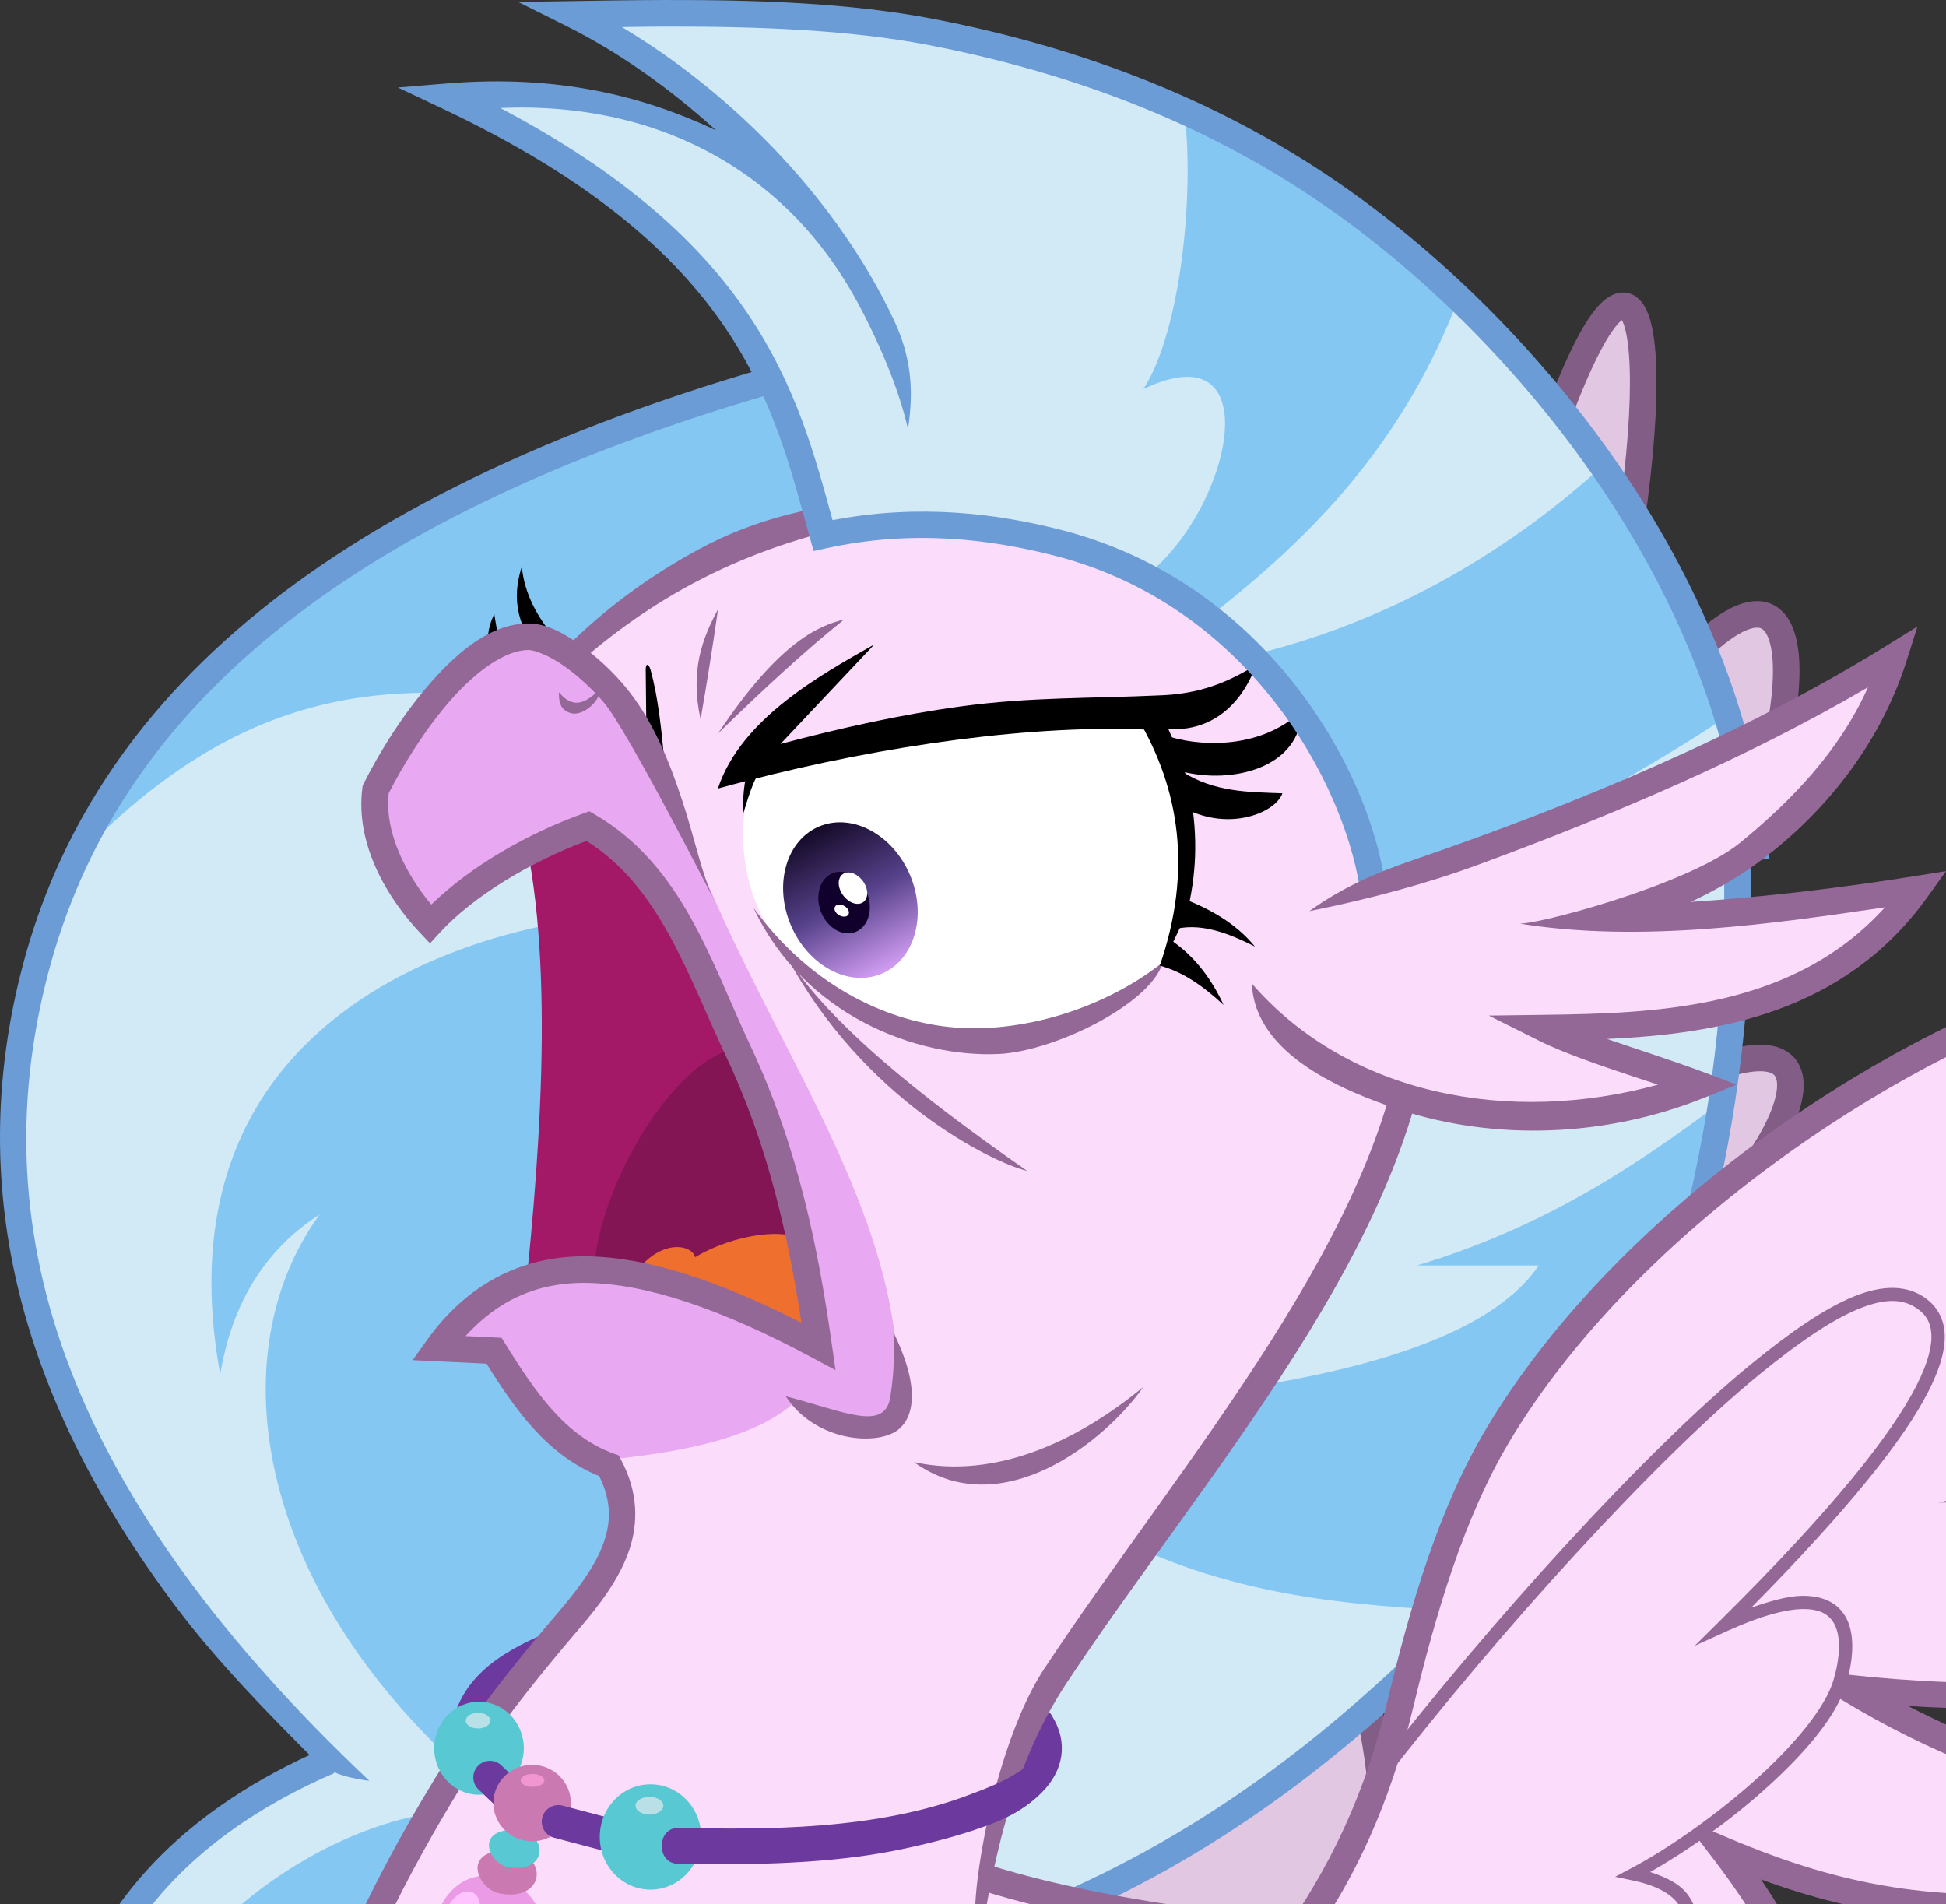 <?xml version="1.0" encoding="UTF-8" standalone="no"?>
<!-- Created with Inkscape (http://www.inkscape.org/) -->
<svg xmlns:dc="http://purl.org/dc/elements/1.1/" xmlns:cc="http://creativecommons.org/ns#" xmlns:rdf="http://www.w3.org/1999/02/22-rdf-syntax-ns#" xmlns:svg="http://www.w3.org/2000/svg" xmlns="http://www.w3.org/2000/svg" xmlns:xlink="http://www.w3.org/1999/xlink" xmlns:sodipodi="http://sodipodi.sourceforge.net/DTD/sodipodi-0.dtd" xmlns:inkscape="http://www.inkscape.org/namespaces/inkscape" width="1465.055" height="1433.657" viewBox="0 0 387.629 379.322" version="1.1" id="svg8" inkscape:version="0.92.4 (5da689c313, 2019-01-14)" sodipodi:docname="Angery_Silverstream.svg">
  <rect x="0" y="0" width="387.629" height="379.322" fill="#333333" stroke="none"/>
  <defs id="defs2">
    <linearGradient inkscape:collect="always" id="linearGradient941">
      <stop style="stop-color:#140a27;stop-opacity:1;" offset="0" id="stop937"/>
      <stop id="stop945" offset="0.501" style="stop-color:#56418b;stop-opacity:1"/>
      <stop style="stop-color:#d09cf1;stop-opacity:1" offset="1" id="stop939"/>
    </linearGradient>
    <linearGradient inkscape:collect="always" xlink:href="#linearGradient941" id="linearGradient943" x1="112.808" y1="38.698" x2="115.51" y2="70.147" gradientUnits="userSpaceOnUse"/>
    <clipPath clipPathUnits="userSpaceOnUse" id="clipPath1144">
      <path style="opacity:1;fill:none;fill-opacity:1;stroke:#00ff00;stroke-width:0.265;stroke-linecap:round;stroke-linejoin:miter;stroke-miterlimit:10;stroke-dasharray:none;stroke-dashoffset:0;stroke-opacity:1" d="m 43.657,182.41 c -2.083,6.303 1.03,19.11 5.705,26.593 0.951,1.521 1.968,2.823 3.023,3.807 1.918,1.661 3.097,1.546 3.85,0.412 1.81,-2.726 0.826,-11.463 2.43,-15.379 1.38,-3.367 4.642,-6.822 5.302,-9.691 2.966,-12.896 -16.179,-18.246 -20.311,-5.742 z" id="path1146" inkscape:connector-curvature="0" sodipodi:nodetypes="sscssss"/>
    </clipPath>
  </defs>
  <sodipodi:namedview id="base" pagecolor="#ffffff" bordercolor="#666666" borderopacity="1.0" inkscape:pageopacity="0.0" inkscape:pageshadow="2" inkscape:zoom="0.175" inkscape:cx="-674.06325" inkscape:cy="-450.43462" inkscape:document-units="px" inkscape:current-layer="layer2" showgrid="false" inkscape:window-width="1920" inkscape:window-height="1057" inkscape:window-x="-8" inkscape:window-y="-8" inkscape:window-maximized="1" showguides="false" units="px" inkscape:pagecheckerboard="true" showborder="true" borderlayer="true" inkscape:showpageshadow="false" inkscape:snap-global="true" fit-margin-top="0" fit-margin-left="0" fit-margin-right="0" fit-margin-bottom="0" inkscape:snap-page="true"/>
  <g inkscape:groupmode="layer" id="layer2" inkscape:label="Silverstream" style="display:inline;opacity:1" transform="translate(42.264,173.036)" sodipodi:insensitive="true">
    <path style="opacity:1;fill:#e2c7e2;fill-opacity:1;stroke:#825d85;stroke-width:5.292;stroke-linecap:butt;stroke-linejoin:miter;stroke-miterlimit:10;stroke-dasharray:none;stroke-dashoffset:0;stroke-opacity:1" d="m 261.39,-70.228 c 21.209,-69.268 29.136,-43.388 19.778,10.691 l 9.087,21.916 c 32.366,-37.262 27.017,13.676 8.018,48.643 l -1.069,29.4 c 35.832,-14.137 6.842,31.137 -8.553,34.745" id="path1096" inkscape:connector-curvature="0" sodipodi:nodetypes="cccccc"/>
    <path style="opacity:1;fill:#e2c7e2;fill-opacity:1;stroke:#825d85;stroke-width:5.292;stroke-linecap:butt;stroke-linejoin:miter;stroke-miterlimit:10;stroke-dasharray:none;stroke-dashoffset:0;stroke-opacity:1" d="m 229.317,221.63 c 6.802,-27.7 5.606,-55.87 -11.76,-84.992 H 155.016 L 130.212,229.209 h 95.363" id="path1094" inkscape:connector-curvature="0" sodipodi:nodetypes="cc"/>
    <g id="g1040" style="">
      <path transform="scale(0.265)" sodipodi:nodetypes="csccccccc" inkscape:connector-curvature="0" id="path1015" d="M 453.246,-376.932 C 85.531,-277.197 -82.282,-118.242 -133.162,76.236 -184.173,271.213 -120.249,465.163 87.467,670.762 -113.014,758.01 -131.979,917.629 -98.123,1042.174 -62.565,932.301 -20.571,895.662 27.258,866.633 -201.233,1187.055 116.533,1384.241 116.533,1384.241 l 235,-23.325 202.031,-1733.422 z" style="opacity:1;fill:#85c7f3;fill-opacity:1;stroke:none;stroke-width:20;stroke-linecap:butt;stroke-linejoin:miter;stroke-miterlimit:10;stroke-dasharray:none;stroke-dashoffset:0;stroke-opacity:1"/>
      <path transform="scale(0.265)" id="path1031" d="M 158.98,-132.217 C 63.509,-131.465 -17.758,-95.704 -102.836,-7.189 -115.643,19.803 -125.679,47.632 -133.162,76.236 -184.173,271.213 -120.249,465.163 87.467,670.762 -91.644,748.71 -125.867,884.42 -106.986,1001.279 -92.624,938.872 -57.426,860.767 -4.367,803.596 46.46,748.829 130.18,703 208.092,707.348 L 206.785,693.971 C 30.846,546.872 4.139,365.08 80.812,259.85 39.65,286.381 14.899,326.588 6.061,380.057 -49.265,79.003 256.534,18.749 390.93,34.586 L 283.854,-116.938 c -44.788,-10.092 -86.008,-15.586 -124.873,-15.279 z" style="opacity:1;fill:#d2e9f6;fill-opacity:1;stroke:none;stroke-width:2;stroke-linecap:butt;stroke-linejoin:miter;stroke-miterlimit:10;stroke-dasharray:none;stroke-dashoffset:0;stroke-opacity:1" inkscape:connector-curvature="0"/>
      <path sodipodi:nodetypes="csssscscc" inkscape:connector-curvature="0" id="path1009" d="m 119.229,-102.283 c -97.78,26.521 -143.288,69.293 -157.021,121.785 -11.04,42.197 -1.947,84.378 30.757,127.759 7.864,10.432 17.755,20.649 28.398,31.236 0.256,0.254 1.071,0.134 1.313,0.395 1.897,2.043 8.624,2.791 8.624,2.791 C -28.293,125.379 -46.42,73.388 -32.672,20.84 -19.481,-29.579 23.811,-70.92 120.613,-97.176 Z" style="color:#000000;font-style:normal;font-variant:normal;font-weight:normal;font-stretch:normal;font-size:medium;line-height:normal;font-family:sans-serif;font-variant-ligatures:normal;font-variant-position:normal;font-variant-caps:normal;font-variant-numeric:normal;font-variant-alternates:normal;font-feature-settings:normal;text-indent:0;text-align:start;text-decoration:none;text-decoration-line:none;text-decoration-style:solid;text-decoration-color:#000000;letter-spacing:normal;word-spacing:normal;text-transform:none;writing-mode:lr-tb;direction:ltr;text-orientation:mixed;dominant-baseline:auto;baseline-shift:baseline;text-anchor:start;white-space:normal;shape-padding:0;clip-rule:nonzero;display:inline;overflow:visible;visibility:visible;opacity:1;isolation:auto;mix-blend-mode:normal;color-interpolation:sRGB;color-interpolation-filters:linearRGB;solid-color:#000000;solid-opacity:1;vector-effect:none;fill:#6b9cd6;fill-opacity:1;fill-rule:nonzero;stroke:none;stroke-width:5.292;stroke-linecap:butt;stroke-linejoin:miter;stroke-miterlimit:10;stroke-dasharray:none;stroke-dashoffset:0;stroke-opacity:1;color-rendering:auto;image-rendering:auto;shape-rendering:auto;text-rendering:auto;enable-background:accumulate"/>
      <path transform="scale(0.265)" sodipodi:nodetypes="csccccsscccccsscssccscscc" inkscape:connector-curvature="0" id="path1011" d="M 83.689,661.498 C -18.59,705.956 -75.936,769.875 -102.512,838.812 c -26.576,68.938 -22.605,142.188 -5.264,205.982 l 8.82,32.43 10.344,-31.971 c 23.835,-73.647 49.505,-112.799 78.264,-139.178 -36.189,61.459 -53.215,117.34 -56.783,167.805 -5.083,71.881 17.221,132.243 48.107,181.1 30.886,48.856 70.326,86.544 100.084,114.176 14.879,13.816 27.391,25.214 34.813,33.572 3.711,4.179 6.071,7.67 6.844,9.404 0.773,1.735 0.226,0.127 0.9,-0.9 l 16.721,10.977 c 3.748,-5.712 2.936,-13.085 0.648,-18.219 -2.288,-5.134 -5.777,-9.61 -10.156,-14.541 -8.758,-9.863 -21.38,-21.231 -36.158,-34.953 -29.556,-27.444 -67.538,-63.933 -96.791,-110.205 -29.253,-46.272 -49.805,-101.985 -45.066,-169 3.907,-55.254 25.092,-118.56 74.083,-190.667 10.895,-16.969 21.057,-28.883 33.53,-45.243 -24.845,10.277 -48.499,24.191 -67.609,39.161 -32.244,25.259 -62.164,61.228 -88.229,127.513 -9.353,-51.972 -8.666,-107.583 11.559,-160.045 24.619,-63.862 77.113,-123.403 175.512,-166.174 z" style="color:#000000;font-style:normal;font-variant:normal;font-weight:normal;font-stretch:normal;font-size:medium;line-height:normal;font-family:sans-serif;font-variant-ligatures:normal;font-variant-position:normal;font-variant-caps:normal;font-variant-numeric:normal;font-variant-alternates:normal;font-feature-settings:normal;text-indent:0;text-align:start;text-decoration:none;text-decoration-line:none;text-decoration-style:solid;text-decoration-color:#000000;letter-spacing:normal;word-spacing:normal;text-transform:none;writing-mode:lr-tb;direction:ltr;text-orientation:mixed;dominant-baseline:auto;baseline-shift:baseline;text-anchor:start;white-space:normal;shape-padding:0;clip-rule:nonzero;display:inline;overflow:visible;visibility:visible;opacity:1;isolation:auto;mix-blend-mode:normal;color-interpolation:sRGB;color-interpolation-filters:linearRGB;solid-color:#000000;solid-opacity:1;vector-effect:none;fill:#6b9cd6;fill-opacity:1;fill-rule:nonzero;stroke:none;stroke-width:20;stroke-linecap:butt;stroke-linejoin:miter;stroke-miterlimit:10;stroke-dasharray:none;stroke-dashoffset:0;stroke-opacity:1;color-rendering:auto;image-rendering:auto;shape-rendering:auto;text-rendering:auto;enable-background:accumulate"/>
    </g>
    <path style="opacity:1;fill:none;fill-opacity:1;stroke:#6c399e;stroke-width:6.615;stroke-linecap:round;stroke-linejoin:miter;stroke-miterlimit:10;stroke-dasharray:none;stroke-dashoffset:0;stroke-opacity:1" d="m 51.048,171.116 c 1.908,-9.392 10.97,-13.582 20.58,-17.373" id="path1104" inkscape:connector-curvature="0" sodipodi:nodetypes="cc"/>
    <path sodipodi:nodetypes="ccc" inkscape:connector-curvature="0" id="path982" d="m 141.653,216.819 c 72.19,-21.077 105.871,-67.365 136.842,-96.752 19.27,-42.489 28.122,-87.583 24.589,-135.773 L 198.314,29.73 137.911,199.179" style="opacity:1;fill:#d2e9f6;fill-opacity:1;stroke:none;stroke-width:5.292;stroke-linecap:butt;stroke-linejoin:miter;stroke-miterlimit:10;stroke-dasharray:none;stroke-dashoffset:0;stroke-opacity:1"/>
    <path style="opacity:1;fill:none;fill-opacity:1;stroke:#6c399e;stroke-width:6.615;stroke-linecap:round;stroke-linejoin:miter;stroke-miterlimit:10;stroke-dasharray:none;stroke-dashoffset:0;stroke-opacity:1" d="m 155.175,186.737 c 16.483,-7.606 9.108,-16.249 9.196,-16.423" id="path1098" inkscape:connector-curvature="0" sodipodi:nodetypes="cc"/>
    <path style="opacity:1;fill:#85c7f3;fill-opacity:1;stroke:none;stroke-width:2;stroke-linecap:butt;stroke-linejoin:miter;stroke-miterlimit:10;stroke-dasharray:none;stroke-dashoffset:0;stroke-opacity:1" d="m 1136.709,173.609 c -64.556,48.241 -132.418,94.702 -230.994,124.625 h 91.428 C 965.516,345.143 883.973,373.215 780,389.662 L 668.572,496.805 c 93.508,50.693 187.015,57.262 280.523,61.59 37.259,-37.537 70.774,-73.561 103.482,-104.596 40.9,-90.182 69.382,-183.47 84.131,-280.189 z" transform="scale(0.265)" id="path984" inkscape:connector-curvature="0"/>
    <path style="opacity:1;fill:none;fill-opacity:1;stroke:#6b9cd6;stroke-width:5.292;stroke-linecap:butt;stroke-linejoin:miter;stroke-miterlimit:10;stroke-dasharray:none;stroke-dashoffset:0;stroke-opacity:1" d="m 303.084,-15.705 c 3.533,48.19 -5.319,93.284 -24.589,135.773 -30.971,29.387 -64.652,75.675 -136.842,96.752" id="path980" inkscape:connector-curvature="0" sodipodi:nodetypes="ccc"/>
    <path sodipodi:nodetypes="cc" inkscape:connector-curvature="0" id="path1092" d="m 143.256,197.041 c 25.527,10.963 71.115,16.218 109.581,17.105 V 339.229 L 121.525,304.044" style="opacity:1;fill:#fbdcfb;fill-opacity:1;stroke:none;stroke-width:5.292;stroke-linecap:butt;stroke-linejoin:miter;stroke-miterlimit:10;stroke-dasharray:none;stroke-dashoffset:0;stroke-opacity:1"/>
    <path style="opacity:1;fill:none;fill-opacity:1;stroke:#946896;stroke-width:5.292;stroke-linecap:butt;stroke-linejoin:miter;stroke-miterlimit:10;stroke-dasharray:none;stroke-dashoffset:0;stroke-opacity:1" d="m 143.256,197.041 c 25.527,10.963 71.115,16.218 109.581,17.105" id="path1090" inkscape:connector-curvature="0" sodipodi:nodetypes="cc"/>
    <path style="opacity:1;fill:#fbdcfb;fill-opacity:1;stroke:none;stroke-width:0.529;stroke-linecap:butt;stroke-linejoin:miter;stroke-miterlimit:10;stroke-dasharray:none;stroke-dashoffset:0;stroke-opacity:1" d="m 130.402,-84.378 v 41.955 l 105.833,79.375 v -58.964 l -24.026,-41.614 z" id="path968" inkscape:connector-curvature="0"/>
    <path style="opacity:1;fill:#000000;fill-opacity:1;stroke:none;stroke-width:0.265;stroke-linecap:butt;stroke-linejoin:miter;stroke-miterlimit:10;stroke-dasharray:none;stroke-dashoffset:0;stroke-opacity:1" d="m 56.193,-50.718 c -1.479,2.995 -1.273,5.086 -1.403,7.216 l 13.297,-2.606 c -3.221,-4.027 -5.847,-8.412 -6.414,-14.032 -1.47,4.482 -1.27,8.592 0.468,12.361 l -4.677,1.537 c -0.815,-0.577 -0.953,-2.735 -1.27,-4.477 z" id="path947" inkscape:connector-curvature="0" sodipodi:nodetypes="ccccccc"/>
    <g id="g913" style="">
      <path sodipodi:nodetypes="ccccccc" inkscape:connector-curvature="0" id="path904" d="m 60.854,-11.996 c 7.416,25.696 4.92,64.921 1.323,98.274 l 58.586,8.882 V 57.174 L 87.25,-0.873 77.427,-17.887 Z" style="opacity:1;fill:#a41967;fill-opacity:1;stroke:none;stroke-width:0.265;stroke-linecap:butt;stroke-linejoin:miter;stroke-miterlimit:10;stroke-dasharray:none;stroke-dashoffset:0;stroke-opacity:1"/>
      <path sodipodi:nodetypes="ccccc" inkscape:connector-curvature="0" id="path906" d="M 106.022,35.629 C 91.862,35.907 74.388,67.377 76.162,83.821 l 43.467,11.717 3.213,-6.993 z" style="opacity:1;fill:#841555;fill-opacity:1;stroke:none;stroke-width:0.265;stroke-linecap:butt;stroke-linejoin:miter;stroke-miterlimit:10;stroke-dasharray:none;stroke-dashoffset:0;stroke-opacity:1"/>
      <path sodipodi:nodetypes="ccccc" inkscape:connector-curvature="0" id="path908" d="m 83.155,82.121 c 5.696,-9.04 12.555,-7.198 13.04,-4.725 7.768,-4.672 18.747,-6.085 21.545,-3.024 l 5.481,22.112 z" style="opacity:1;fill:#ef6f2f;fill-opacity:1;stroke:none;stroke-width:0.265;stroke-linecap:butt;stroke-linejoin:miter;stroke-miterlimit:10;stroke-dasharray:none;stroke-dashoffset:0;stroke-opacity:1"/>
    </g>
    <path style="opacity:1;fill:#fbdcfb;fill-opacity:1;stroke:none;stroke-width:20;stroke-linecap:butt;stroke-linejoin:miter;stroke-miterlimit:10;stroke-dasharray:none;stroke-dashoffset:0;stroke-opacity:1" d="m 497.143,-271.766 c -80.155,15.618 -155.463,45.898 -228.145,109.811 -11.011,-7.516 -22.212,-12.734 -31.246,-12.682 -43.325,0.253 -91.432,68.564 -114.758,115.033 -5.056,38.932 18.822,77.82 40.896,101.137 28.223,-30.816 74.445,-57.706 119.074,-73.781 62.171,36.214 82.856,105.306 113.217,169.807 35.726,75.898 50.52,152.336 60.408,221.791 -69.99,-37.522 -126.932,-56.679 -173.875,-57.518 -48.792,-0.871 -85.646,20.715 -113.01,59.033 l 42.428,2.02 c 22.896,36.885 46.795,72.457 86.873,86.873 23.364,43.531 0.819,79.553 -30.246,115.844 -26.213,30.623 -54.039,64.898 -74.811,96.289 C 90.791,822.481 46.659,957.284 69,1063.688 c 29.962,142.699 198.09,313.262 371.426,329.553 h 84.854 l 48.978,-566.155 c 4.726,-30.588 1.471,-66.244 9.6,-98.246 10.59,-41.692 25.955,-83.245 51.01,-121.166 103.284,-156.32 261.014,-332.322 274.27,-505.408 z" id="path873" inkscape:connector-curvature="0" sodipodi:nodetypes="ccscccscscccscscccsscc" transform="scale(0.265)"/>
    <g id="g1142" clip-path="url(#clipPath1144)" transform="rotate(15.729,-37.442,203.646)" style="">
      <path style="opacity:1;fill:#eb9ae6;fill-opacity:1;stroke:none;stroke-width:0.265;stroke-linecap:round;stroke-linejoin:miter;stroke-miterlimit:10;stroke-dasharray:none;stroke-dashoffset:0;stroke-opacity:1" d="m 43.657,182.41 c -2.083,6.303 1.03,19.11 5.705,26.593 0.951,1.521 1.968,2.823 3.023,3.807 1.918,1.661 3.097,1.546 3.85,0.412 1.81,-2.726 0.826,-11.463 2.43,-15.379 1.38,-3.367 4.642,-6.822 5.302,-9.691 2.966,-12.896 -16.179,-18.246 -20.311,-5.742 z" id="path1136" inkscape:connector-curvature="0" sodipodi:nodetypes="sscssss"/>
      <path sodipodi:nodetypes="cssccc" inkscape:connector-curvature="0" id="path1130" d="m 52.251,215.483 c 0.641,-4.755 1.381,-9.459 1.17,-14.683 -0.218,-5.398 -2.241,-10.344 -0.317,-15.448 3.694,-9.802 17.771,0.759 11.575,5.409 l 1.203,24.99 z" style="opacity:1;fill:#d77bcb;fill-opacity:1;stroke:none;stroke-width:0.265;stroke-linecap:round;stroke-linejoin:miter;stroke-miterlimit:10;stroke-dasharray:none;stroke-dashoffset:0;stroke-opacity:1"/>
      <ellipse transform="matrix(1,0,-0.096,0.995,0,0)" ry="4.794" rx="3.213" cy="185.359" cx="65.589" id="path1132" style="opacity:1;fill:#ffc4ff;fill-opacity:1;stroke:none;stroke-width:0.265;stroke-linecap:round;stroke-linejoin:miter;stroke-miterlimit:10;stroke-dasharray:none;stroke-dashoffset:0;stroke-opacity:1"/>
      <ellipse style="opacity:1;fill:#ffc4ff;fill-opacity:1;stroke:none;stroke-width:0.265;stroke-linecap:round;stroke-linejoin:miter;stroke-miterlimit:10;stroke-dasharray:none;stroke-dashoffset:0;stroke-opacity:1" id="ellipse1134" cx="68.068" cy="192.46" rx="1.086" ry="1.519" transform="matrix(1,0,-0.102,0.995,0,0)"/>
    </g>
    <path sodipodi:nodetypes="csc" inkscape:connector-curvature="0" id="path1124" d="m 58.557,195.529 c -9.015,0.106 -5.609,7.663 -1.436,8.549 7.962,1.69 10.303,-5.564 3.644,-8.659" style="opacity:1;fill:#ca7ab1;fill-opacity:1;stroke:none;stroke-width:0.265;stroke-linecap:round;stroke-linejoin:miter;stroke-miterlimit:10;stroke-dasharray:none;stroke-dashoffset:0;stroke-opacity:1"/>
    <path style="opacity:1;fill:#ffffff;fill-opacity:1;stroke:none;stroke-width:0.265;stroke-linecap:butt;stroke-linejoin:miter;stroke-miterlimit:10;stroke-dasharray:none;stroke-dashoffset:0;stroke-opacity:1" d="m 108.511,-21.318 c -4.899,12.94 -3.025,25.864 3.846,35.55 20.49,24.693 45.976,23.219 73.93,8.817 0.6,-1.199 2.337,-2.73 2.849,-3.933 0.307,-0.72 0.486,-0.977 0.762,-1.698 6.095,-15.939 3.669,-32.367 -2.542,-48.892 -26.282,0.151 -52.563,3.591 -78.845,10.156 z" id="path925" inkscape:connector-curvature="0" sodipodi:nodetypes="cccsscc"/>
    <path style="opacity:1;fill:#e8a8f2;fill-opacity:1;stroke:none;stroke-width:1;stroke-linecap:butt;stroke-linejoin:miter;stroke-miterlimit:10;stroke-dasharray:none;stroke-dashoffset:0;stroke-opacity:1" d="m 237.752,-174.637 c -43.325,0.253 -91.432,68.564 -114.758,115.033 -5.056,38.932 18.822,77.82 40.896,101.137 28.223,-30.816 74.445,-57.706 119.074,-73.781 62.171,36.214 82.856,105.306 113.217,169.807 35.726,75.898 50.52,152.336 60.408,221.791 -69.99,-37.522 -126.932,-56.679 -173.875,-57.518 -48.792,-0.871 -85.646,20.715 -113.01,59.033 l 42.428,2.02 c 20.801,33.511 42.434,65.933 76.271,82.396 l 5.551,-0.574 c 30.388,-3.647 107.499,-10.291 143.756,-43.604 3.546,0.601 6.42,0.835 11.111,3.029 33.512,15.677 84.791,56.657 64.035,-55.186 C 498.726,239.558 426.153,133.548 377.855,23.6 349.32,-40.575 323.232,-108.424 281.832,-153.303 l -7.775,-13.023 c -1.687,1.445 -3.374,2.89 -5.059,4.371 -11.011,-7.516 -22.212,-12.734 -31.246,-12.682 z" transform="scale(0.265)" id="path898" inkscape:connector-curvature="0"/>
    <path style="color:#000000;font-style:normal;font-variant:normal;font-weight:normal;font-stretch:normal;font-size:medium;line-height:normal;font-family:sans-serif;font-variant-ligatures:normal;font-variant-position:normal;font-variant-caps:normal;font-variant-numeric:normal;font-variant-alternates:normal;font-feature-settings:normal;text-indent:0;text-align:start;text-decoration:none;text-decoration-line:none;text-decoration-style:solid;text-decoration-color:#000000;letter-spacing:normal;word-spacing:normal;text-transform:none;writing-mode:lr-tb;direction:ltr;text-orientation:mixed;dominant-baseline:auto;baseline-shift:baseline;text-anchor:start;white-space:normal;shape-padding:0;clip-rule:nonzero;display:inline;overflow:visible;visibility:visible;opacity:1;isolation:auto;mix-blend-mode:normal;color-interpolation:sRGB;color-interpolation-filters:linearRGB;solid-color:#000000;solid-opacity:1;vector-effect:none;fill:#946896;fill-opacity:1;fill-rule:nonzero;stroke:none;stroke-width:5.292;stroke-linecap:butt;stroke-linejoin:miter;stroke-miterlimit:10;stroke-dasharray:none;stroke-dashoffset:0;stroke-opacity:1;color-rendering:auto;image-rendering:auto;shape-rendering:auto;text-rendering:auto;enable-background:accumulate" d="m 131.407,-72.99 c -10.139,0.323 -22.871,3.047 -34.552,9.405 -9.008,4.903 -18.042,11.146 -26.985,20.13 l 2.567,3.012 c 19.012,-16.879 38.543,-24.761 59.604,-28.865 z" id="path867" inkscape:connector-curvature="0" sodipodi:nodetypes="cscccc"/>
    <path style="color:#000000;font-style:normal;font-variant:normal;font-weight:normal;font-stretch:normal;font-size:medium;line-height:normal;font-family:sans-serif;font-variant-ligatures:normal;font-variant-position:normal;font-variant-caps:normal;font-variant-numeric:normal;font-variant-alternates:normal;font-feature-settings:normal;text-indent:0;text-align:start;text-decoration:none;text-decoration-line:none;text-decoration-style:solid;text-decoration-color:#000000;letter-spacing:normal;word-spacing:normal;text-transform:none;writing-mode:lr-tb;direction:ltr;text-orientation:mixed;dominant-baseline:auto;baseline-shift:baseline;text-anchor:start;white-space:normal;shape-padding:0;clip-rule:nonzero;display:inline;overflow:visible;visibility:visible;opacity:1;isolation:auto;mix-blend-mode:normal;color-interpolation:sRGB;color-interpolation-filters:linearRGB;solid-color:#000000;solid-opacity:1;vector-effect:none;fill:#946896;fill-opacity:1;fill-rule:nonzero;stroke:none;stroke-width:5.292;stroke-linecap:butt;stroke-linejoin:miter;stroke-miterlimit:10;stroke-dasharray:none;stroke-dashoffset:0;stroke-opacity:1;color-rendering:auto;image-rendering:auto;shape-rendering:auto;text-rendering:auto;enable-background:accumulate" d="m 237.904,26.855 c -3.396,44.339 -44.63,90.836 -72.137,132.467 -6.881,10.414 -11.619,28.435 -13.285,41.715 -1.263,10.071 -0.198,17.255 -0.198,17.255 2.873,-18.59 6.56,-38.898 17.896,-56.055 27.148,-41.088 69.381,-87.726 73,-134.979 z" id="path869" inkscape:connector-curvature="0" sodipodi:nodetypes="csscscc"/>
    <path style="opacity:1;fill:#000000;fill-opacity:1;stroke:none;stroke-width:0.265;stroke-linecap:butt;stroke-linejoin:miter;stroke-miterlimit:10;stroke-dasharray:none;stroke-dashoffset:0;stroke-opacity:1" d="m 90.137,-20.65 c -0.606,-6.75 -1.267,-13.427 -2.815,-18.946 -0.375,-1.336 -0.978,-1.371 -0.963,0.009 l 0.137,13.124" id="path949" inkscape:connector-curvature="0" sodipodi:nodetypes="cssc"/>
    <path style="color:#000000;font-style:normal;font-variant:normal;font-weight:normal;font-stretch:normal;font-size:medium;line-height:normal;font-family:sans-serif;font-variant-ligatures:normal;font-variant-position:normal;font-variant-caps:normal;font-variant-numeric:normal;font-variant-alternates:normal;font-feature-settings:normal;text-indent:0;text-align:start;text-decoration:none;text-decoration-line:none;text-decoration-style:solid;text-decoration-color:#000000;letter-spacing:normal;word-spacing:normal;text-transform:none;writing-mode:lr-tb;direction:ltr;text-orientation:mixed;dominant-baseline:auto;baseline-shift:baseline;text-anchor:start;white-space:normal;shape-padding:0;clip-rule:nonzero;display:inline;overflow:visible;visibility:visible;opacity:1;isolation:auto;mix-blend-mode:normal;color-interpolation:sRGB;color-interpolation-filters:linearRGB;solid-color:#000000;solid-opacity:1;vector-effect:none;fill:#946896;fill-opacity:1;fill-rule:nonzero;stroke:none;stroke-width:5.292;stroke-linecap:butt;stroke-linejoin:miter;stroke-miterlimit:10;stroke-dasharray:none;stroke-dashoffset:0;stroke-opacity:1;color-rendering:auto;image-rendering:auto;shape-rendering:auto;text-rendering:auto;enable-background:accumulate" d="m 62.891,-48.852 c -7.116,0.042 -13.524,5.212 -19.129,11.521 -5.605,6.309 -10.404,14.038 -13.584,20.373 l -0.201,0.4 -0.059,0.445 c -1.504,11.579 5.328,22.376 11.523,28.92 l 1.953,2.062 1.92,-2.096 C 52.08,5.388 63.455,-1.354 74.549,-5.535 89.13,3.615 94.477,20.628 102.43,37.523 110.879,55.474 114.77,73.539 117.377,90.438 100.814,82.039 86.81,77.428 74.85,77.215 61.136,76.97 50.368,83.271 42.748,93.941 l -2.82,3.949 14.719,0.701 c 5.686,9.094 12.025,18.173 22.449,22.398 2.383,4.839 2.391,8.94 0.916,13.184 -1.552,4.465 -4.878,9.041 -8.912,13.754 -6.968,8.141 -14.383,17.263 -19.99,25.736 l -0.01,0.016 -0.01,0.016 c -27.472,42.767 -39.571,79.005 -33.424,108.283 4.125,19.644 17.524,40.685 35.703,57.535 18.179,16.85 41.204,29.52 64.912,31.748 l 0.496,-5.268 C 94.624,363.912 72.477,351.863 54.967,335.633 37.456,319.402 24.648,299.002 20.846,280.891 15.172,253.871 26.421,218.783 53.521,176.586 l 0.004,-0.004 c 5.385,-8.137 12.692,-17.15 19.594,-25.213 4.185,-4.889 7.951,-9.879 9.891,-15.459 1.94,-5.58 1.836,-11.823 -1.566,-18.162 l -0.48,-0.896 -0.955,-0.342 C 70.393,113.051 64.4,104.323 58.375,94.617 L 57.641,93.438 50.463,93.096 c 6.321,-6.936 14.054,-10.773 24.291,-10.59 11.739,0.21 26.481,5.082 44.803,14.904 l 4.605,2.469 -0.736,-5.174 C 120.796,76.232 116.841,55.715 107.217,35.27 99.297,18.443 93.693,-0.628 76.199,-10.818 l -1.066,-0.621 -1.162,0.418 C 62.834,-7.01 51.573,-0.557 43.645,7.145 38.806,1.356 34.305,-7.014 35.15,-15.006 c 2.997,-5.893 7.511,-13.119 12.566,-18.811 5.168,-5.818 10.856,-9.719 15.203,-9.744 1.464,-0.009 4.477,1.248 7.385,3.33 2.908,2.082 5.808,4.85 7.77,7.191 4.843,5.781 21.9,39.283 21.9,39.283 -2.332,-4.653 -3.844,-12.319 -6.417,-20.061 -2.573,-7.741 -5.85,-15.962 -11.426,-22.619 -2.279,-2.721 -5.403,-5.704 -8.746,-8.098 -3.343,-2.394 -6.809,-4.34 -10.494,-4.318 z" id="path871" inkscape:connector-curvature="0" sodipodi:nodetypes="cscccccccscsccccsscccssccssccssccccccscccscccccscsscsssc"/>
    <path style="opacity:1;fill:#946896;fill-opacity:1;stroke:none;stroke-width:0.265;stroke-linecap:butt;stroke-linejoin:miter;stroke-miterlimit:10;stroke-dasharray:none;stroke-dashoffset:0;stroke-opacity:1" d="m 97.286,-29.737 c -2.107,-9.7 0.301,-16.089 3.475,-21.916 -1.158,8.116 -2.316,15.22 -3.475,21.916 z" id="path886" inkscape:connector-curvature="0" sodipodi:nodetypes="ccc"/>
    <path style="opacity:1;fill:#946896;fill-opacity:1;stroke:none;stroke-width:0.265;stroke-linecap:butt;stroke-linejoin:miter;stroke-miterlimit:10;stroke-dasharray:none;stroke-dashoffset:0;stroke-opacity:1" d="m 100.761,-26.931 c 8.524,-8.319 16.954,-16.172 25.123,-22.718 -4.604,1.168 -12.584,3.855 -25.123,22.718 z" id="path888" inkscape:connector-curvature="0" sodipodi:nodetypes="ccc"/>
    <path style="opacity:1;fill:#946896;fill-opacity:1;stroke:none;stroke-width:0.265;stroke-linecap:butt;stroke-linejoin:miter;stroke-miterlimit:10;stroke-dasharray:none;stroke-dashoffset:0;stroke-opacity:1" d="m 114.338,17.298 c 8.209,13.146 26.253,27.748 48.003,42.9 -6.785,-1.622 -32.579,-14.052 -48.003,-42.9 z" id="path890" inkscape:connector-curvature="0" sodipodi:nodetypes="ccc"/>
    <path style="opacity:1;fill:#946896;fill-opacity:1;stroke:none;stroke-width:0.265;stroke-linecap:butt;stroke-linejoin:miter;stroke-miterlimit:10;stroke-dasharray:none;stroke-dashoffset:0;stroke-opacity:1" d="m 139.782,118.197 c 17.441,12.57 38.131,-4.207 45.703,-14.967 -12.945,10.667 -29.385,18.53 -45.703,14.967 z" id="path892" inkscape:connector-curvature="0" sodipodi:nodetypes="ccc"/>
    <path style="opacity:1;fill:#946896;fill-opacity:1;stroke:none;stroke-width:0.265;stroke-linecap:butt;stroke-linejoin:miter;stroke-miterlimit:10;stroke-dasharray:none;stroke-dashoffset:0;stroke-opacity:1" d="m 135.693,92.326 c 6.237,12.701 3.274,18.065 0.394,19.81 -4.7,2.846 -16.221,1.579 -21.844,-7.053 11.931,3.118 19.789,7.1 20.848,0.082 0.362,-2.398 0.975,-6.783 0.602,-12.839 z" id="path894" inkscape:connector-curvature="0" sodipodi:nodetypes="cscsc"/>
    <path style="opacity:1;fill:#946896;fill-opacity:1;stroke:none;stroke-width:0.265;stroke-linecap:butt;stroke-linejoin:miter;stroke-miterlimit:10;stroke-dasharray:none;stroke-dashoffset:0;stroke-opacity:1" d="m 69.089,-35.149 c -0.144,2.885 0.982,3.743 2.331,4.156 2.577,0.789 6.273,-2.919 5.621,-4.623 -3.702,3.836 -6.017,2.82 -7.951,0.468 z" id="path896" inkscape:connector-curvature="0" sodipodi:nodetypes="cscc"/>
    <path style="opacity:1;fill:#000000;fill-opacity:1;stroke:none;stroke-width:0.265;stroke-linecap:butt;stroke-linejoin:miter;stroke-miterlimit:10;stroke-dasharray:none;stroke-dashoffset:0;stroke-opacity:1" d="m 100.731,-15.964 c 1.96,-0.544 3.917,-1.062 5.868,-1.568 27.645,-7.162 57.352,-11.224 80.121,-10.149 l 2.835,-0.189 c 11.055,1.095 16.43,-7.075 18.332,-12.662 -4.047,2.394 -9.608,5.565 -18.462,5.979 -14.948,0.698 -26.135,0.317 -40.155,2.209 -12.024,1.623 -24.044,4.319 -36.067,7.498 l 18.71,-19.844 c -10.512,5.998 -26.529,14.705 -31.183,28.726 z" id="path915" inkscape:connector-curvature="0" sodipodi:nodetypes="cscccssccc"/>
    <path style="opacity:1;fill:#946896;fill-opacity:1;stroke:none;stroke-width:0.265;stroke-linecap:butt;stroke-linejoin:miter;stroke-miterlimit:10;stroke-dasharray:none;stroke-dashoffset:0;stroke-opacity:1" d="M 107.843,7.814 C 117.91,29.299 140.445,37.692 156.757,36.9 167.601,36.373 186.705,27.112 189.321,18.82 l 0.187,-0.297 C 178.028,27.746 161.143,33.05 146.742,31.519 133.727,30.136 118.898,23.034 107.843,7.814 Z" id="path927" inkscape:connector-curvature="0" sodipodi:nodetypes="csccsc"/>
    <path style="opacity:1;fill:#000000;fill-opacity:1;stroke:none;stroke-width:0.265;stroke-linecap:butt;stroke-linejoin:miter;stroke-miterlimit:10;stroke-dasharray:none;stroke-dashoffset:0;stroke-opacity:1" d="m 184.358,-29.949 c 8.35,14.079 10.914,30.391 4.401,49.256 4.358,1.201 8.092,3.594 12.702,7.818 -2.397,-5.131 -5.605,-9.451 -10.016,-12.568 l 2.74,-5.764 c 1.728,-7.083 2.332,-14.678 0.603,-23.913 -0.783,-4.181 -2.535,-8.851 -5.044,-14.263" id="path917" inkscape:connector-curvature="0" sodipodi:nodetypes="cccccsc"/>
    <path style="opacity:1;fill:#000000;fill-opacity:1;stroke:none;stroke-width:0.265;stroke-linecap:butt;stroke-linejoin:miter;stroke-miterlimit:10;stroke-dasharray:none;stroke-dashoffset:0;stroke-opacity:1" d="m 189.933,-26.548 c 5.678,2.038 18.478,3.27 27.12,-4.914 -0.272,11.417 -13.861,14.676 -23.907,12.095 6.508,4.157 13.281,4.091 20.033,4.347 -1.356,3.876 -10.46,7.572 -19.182,3.118" id="path919" inkscape:connector-curvature="0" sodipodi:nodetypes="ccccc"/>
    <path style="opacity:1;fill:#000000;fill-opacity:1;stroke:none;stroke-width:0.265;stroke-linecap:butt;stroke-linejoin:miter;stroke-miterlimit:10;stroke-dasharray:none;stroke-dashoffset:0;stroke-opacity:1" d="m 193.902,6.147 c 6.305,2.462 10.766,5.633 13.796,9.355 -3.849,-1.912 -10.008,-4.893 -15.78,-3.496" id="path921" inkscape:connector-curvature="0" sodipodi:nodetypes="ccc"/>
    <path style="opacity:1;fill:#000000;fill-opacity:1;stroke:none;stroke-width:0.265;stroke-linecap:butt;stroke-linejoin:miter;stroke-miterlimit:10;stroke-dasharray:none;stroke-dashoffset:0;stroke-opacity:1" d="m 107.156,-21.539 c -1.49,4.916 -1.39,7.712 -1.417,10.678 1.263,-3.976 2.397,-8.275 4.63,-9.827" id="path923" inkscape:connector-curvature="0" sodipodi:nodetypes="ccc"/>
    <ellipse style="opacity:1;fill:url(#linearGradient943);fill-opacity:1;stroke:none;stroke-width:0.265;stroke-linecap:butt;stroke-linejoin:miter;stroke-miterlimit:10;stroke-dasharray:none;stroke-dashoffset:0;stroke-opacity:1" id="path929" cx="114.729" cy="54.442" rx="12.874" ry="15.928" transform="matrix(0.924,-0.383,0.388,0.922,0,0)"/>
    <ellipse transform="matrix(0.919,-0.394,0.377,0.926,0,0)" ry="6.278" rx="4.958" cy="55.821" cx="114.064" id="ellipse931" style="opacity:1;fill:#11002b;fill-opacity:1;stroke:none;stroke-width:0.265;stroke-linecap:butt;stroke-linejoin:miter;stroke-miterlimit:10;stroke-dasharray:none;stroke-dashoffset:0;stroke-opacity:1"/>
    <ellipse style="opacity:1;fill:#ffffff;fill-opacity:1;stroke:none;stroke-width:0.274;stroke-linecap:butt;stroke-linejoin:miter;stroke-miterlimit:10;stroke-dasharray:none;stroke-dashoffset:0;stroke-opacity:1" id="ellipse933" cx="113.121" cy="27.309" rx="1.29" ry="1.362" transform="matrix(0.991,-0.137,0.487,0.873,0,0)"/>
    <ellipse transform="matrix(0.984,-0.179,0.39,0.921,0,0)" ry="3.354" rx="2.56" cy="27.318" cx="118.891" id="ellipse935" style="opacity:1;fill:#ffffff;fill-opacity:1;stroke:none;stroke-width:0.268;stroke-linecap:butt;stroke-linejoin:miter;stroke-miterlimit:10;stroke-dasharray:none;stroke-dashoffset:0;stroke-opacity:1"/>
    <path style="opacity:1;fill:#85c7f3;fill-opacity:1;stroke:none;stroke-width:20;stroke-linecap:butt;stroke-linejoin:miter;stroke-miterlimit:10;stroke-dasharray:none;stroke-dashoffset:0;stroke-opacity:1" d="m 340.412,-643.971 c -23.158,0.058 -46.263,0.402 -68.984,0.775 61.335,30.629 119.293,77.039 165.184,131.068 -65.691,-43.103 -142.941,-78.666 -258.855,-69.098 229.833,108.734 256.382,236.105 284.264,336.01 279.817,-61.494 407.137,166.55 413.695,274.877 L 1161.428,-16.053 C 1139.909,-219.761 990.968,-402.466 851.025,-502.027 759.505,-567.139 655.257,-607.879 541.34,-629.875 479.834,-641.751 409.885,-644.146 340.412,-643.971 Z" transform="scale(0.265)" id="path953" inkscape:connector-curvature="0" sodipodi:nodetypes="sccccccsss"/>
    <path style="display:inline;opacity:1;fill:#d2e9f6;fill-opacity:1;stroke:none;stroke-width:2;stroke-linecap:butt;stroke-linejoin:miter;stroke-miterlimit:10;stroke-dasharray:none;stroke-dashoffset:0;stroke-opacity:1" d="M 1140.658,-115.885 C 1080.246,-74.983 1010.621,-39.719 950,-1.766 l 206.346,-49.855 c -3.89,-21.736 -9.177,-43.182 -15.688,-64.264 z" transform="scale(0.265)" id="path986" inkscape:connector-curvature="0"/>
    <path style="opacity:1;fill:#d2e9f6;fill-opacity:1;stroke:none;stroke-width:2;stroke-linecap:butt;stroke-linejoin:miter;stroke-miterlimit:10;stroke-dasharray:none;stroke-dashoffset:0;stroke-opacity:1" d="m 937.547,-430.365 c -42.12,111.195 -111.436,181.156 -187.67,240.631 11.643,9.071 22.442,18.783 32.414,28.945 107.657,-26.097 196.997,-81.54 264.18,-143.291 -32.755,-46.754 -70.077,-89.311 -108.924,-126.285 z" transform="scale(0.265)" id="path958" inkscape:connector-curvature="0"/>
    <path style="opacity:1;fill:#d2e9f6;fill-opacity:1;stroke:none;stroke-width:2;stroke-linecap:butt;stroke-linejoin:miter;stroke-miterlimit:10;stroke-dasharray:none;stroke-dashoffset:0;stroke-opacity:1" d="m 340.412,-643.971 c -23.158,0.058 -46.263,0.402 -68.984,0.775 61.335,30.629 119.293,77.039 165.184,131.068 -65.691,-43.103 -142.941,-78.666 -258.855,-69.098 229.833,108.734 256.382,236.105 284.264,336.01 98.564,-21.661 178.206,-7.396 240.314,24.906 65.133,-52.317 92.051,-185.356 -2.35,-140.213 27.967,-43.191 38.857,-147.44 30.494,-210.475 -59.342,-26.767 -122.587,-46.029 -189.139,-58.879 -61.506,-11.876 -131.455,-14.271 -200.928,-14.096 z" transform="scale(0.265)" id="path960" inkscape:connector-curvature="0"/>
    <path style="color:#000000;font-style:normal;font-variant:normal;font-weight:normal;font-stretch:normal;font-size:medium;line-height:normal;font-family:sans-serif;font-variant-ligatures:normal;font-variant-position:normal;font-variant-caps:normal;font-variant-numeric:normal;font-variant-alternates:normal;font-feature-settings:normal;text-indent:0;text-align:start;text-decoration:none;text-decoration-line:none;text-decoration-style:solid;text-decoration-color:#000000;letter-spacing:normal;word-spacing:normal;text-transform:none;writing-mode:lr-tb;direction:ltr;text-orientation:mixed;dominant-baseline:auto;baseline-shift:baseline;text-anchor:start;white-space:normal;shape-padding:0;clip-rule:nonzero;display:inline;overflow:visible;visibility:visible;opacity:1;isolation:auto;mix-blend-mode:normal;color-interpolation:sRGB;color-interpolation-filters:linearRGB;solid-color:#000000;solid-opacity:1;vector-effect:none;fill:#6b9cd6;fill-opacity:1;fill-rule:nonzero;stroke:none;stroke-width:5.292;stroke-linecap:butt;stroke-linejoin:miter;stroke-miterlimit:10;stroke-dasharray:none;stroke-dashoffset:0;stroke-opacity:1;color-rendering:auto;image-rendering:auto;shape-rendering:auto;text-rendering:auto;enable-background:accumulate" d="m 90.057,-173.033 c -6.147,0.017 -12.271,0.11 -18.285,0.209 l -10.82,0.178 9.682,4.836 c 10.526,5.256 20.599,12.46 29.727,20.734 -14.353,-6.785 -31.403,-11.171 -53.545,-9.344 l -9.828,0.812 8.914,4.217 c 30.093,14.237 46.457,29.15 56.301,43.664 9.844,14.514 13.216,28.755 16.926,42.047 l 0.674,2.41 2.443,-0.537 c 17.301,-3.802 32.882,-1.839 45.883,1.541 20.256,5.266 35.144,17.568 45.184,31.258 10.039,13.69 15.131,28.831 15.748,39.016 l 0.176,2.914 80.955,-12.953 -0.264,-2.494 C 304.116,-59.527 264.251,-108.27 226.701,-134.984 c -24.563,-17.475 -52.528,-28.389 -82.971,-34.268 -16.575,-3.2 -35.232,-3.832 -53.674,-3.781 z m 0.021,5.299 c 18.321,-0.041 36.679,0.594 52.65,3.678 29.838,5.761 57.038,16.405 80.904,33.385 35.928,25.561 74.157,72.417 80.672,124.225 L 233.906,4.816 c -1.319,-11.255 -6.518,-25.575 -16.328,-38.953 -10.623,-14.486 -26.53,-27.639 -48.119,-33.252 -12.902,-3.354 -28.549,-5.358 -45.881,-2.037 -3.467,-12.595 -7.16,-26.765 -16.998,-41.27 -9.329,-13.755 -24.205,-27.653 -49.199,-40.832 32.344,-1.37 57.624,13.39 71.319,38.991 3.763,7.035 7.975,16.4 9.895,24.963 1.278,-8.14 0.46,-14.725 -2.727,-21.542 -10.88,-23.276 -31.197,-44.717 -54.248,-58.524 2.825,-0.032 5.624,-0.087 8.459,-0.094 z" id="path951" inkscape:connector-curvature="0" sodipodi:nodetypes="ccccccccscccssccccssccssccsscscscsccc"/>
    <g id="g978" style="">
      <path style="opacity:1;fill:#fbdcfb;fill-opacity:1;stroke:none;stroke-width:5.292;stroke-linecap:butt;stroke-linejoin:miter;stroke-miterlimit:10;stroke-dasharray:none;stroke-dashoffset:0;stroke-opacity:1" d="M 218.47,8.226 C 257.761,-4.997 299.873,-20.445 335.005,-42.236 324.631,-9.431 290.393,12.14 266.851,10.116 291.075,10.513 315.299,7.963 339.522,4.099 320.566,30.551 289.435,31.438 265.197,31.756 c 7.875,3.942 20.723,7.406 31.205,11.338 -31.88,12.91 -70.049,5.907 -89.268,-17.64" id="path972" inkscape:connector-curvature="0" sodipodi:nodetypes="ccccccc"/>
      <path sodipodi:nodetypes="ccscscsccccccccccccccccscc" inkscape:connector-curvature="0" id="path970" d="m 339.682,-48.25 -6.07,3.766 c -28.482,17.666 -61.631,31.519 -94.394,42.765 -7.473,2.565 -14.035,5.413 -20.671,10.171 11.642,-2.333 23.239,-5.402 33.757,-9.285 26.68,-9.847 53.456,-21.22 77.521,-35.309 -5.637,12.709 -15.44,22.784 -25.506,30.998 -10.458,8.533 -42.308,16.851 -44.227,16.017 24.389,4.057 51.832,-0.06 73.112,-3.187 C 314.864,28.006 287.601,28.815 265.162,29.109 l -10.875,0.143 9.725,4.869 c 6.45,3.229 15.412,6.026 23.971,8.898 -29.518,8.108 -61.595,2.104 -80.89,-20.142 0.605,14.313 18.655,21.522 29.371,25.114 18.9,6.205 41.087,5.592 60.931,-2.444 L 303.684,43 297.332,40.617 c -6.286,-2.358 -13.234,-4.547 -19.482,-6.707 22.087,-1.001 47.292,-5.202 63.822,-28.27 l 3.693,-5.154 -6.26,1 C 324.224,3.86 309.368,5.623 294.533,6.617 298.91,4.54 303.251,2.152 307.414,-0.854 320.62,-10.388 332.138,-24.396 337.527,-41.438 Z" style="color:#000000;font-style:normal;font-variant:normal;font-weight:normal;font-stretch:normal;font-size:medium;line-height:normal;font-family:sans-serif;font-variant-ligatures:normal;font-variant-position:normal;font-variant-caps:normal;font-variant-numeric:normal;font-variant-alternates:normal;font-feature-settings:normal;text-indent:0;text-align:start;text-decoration:none;text-decoration-line:none;text-decoration-style:solid;text-decoration-color:#000000;letter-spacing:normal;word-spacing:normal;text-transform:none;writing-mode:lr-tb;direction:ltr;text-orientation:mixed;dominant-baseline:auto;baseline-shift:baseline;text-anchor:start;white-space:normal;shape-padding:0;clip-rule:nonzero;display:inline;overflow:visible;visibility:visible;opacity:1;isolation:auto;mix-blend-mode:normal;color-interpolation:sRGB;color-interpolation-filters:linearRGB;solid-color:#000000;solid-opacity:1;vector-effect:none;fill:#946896;fill-opacity:1;fill-rule:nonzero;stroke:none;stroke-width:5.292;stroke-linecap:butt;stroke-linejoin:miter;stroke-miterlimit:10;stroke-dasharray:none;stroke-dashoffset:0;stroke-opacity:1;color-rendering:auto;image-rendering:auto;shape-rendering:auto;text-rendering:auto;enable-background:accumulate"/>
    </g>
    <g id="g1088" style="">
      <path style="display:inline;opacity:1;fill:#fbdcfb;fill-opacity:1;stroke:none;stroke-width:5.292;stroke-linecap:butt;stroke-linejoin:miter;stroke-miterlimit:10;stroke-dasharray:none;stroke-dashoffset:0;stroke-opacity:1" d="m 193.524,240.682 c 16.422,-20.197 33.761,-35.337 43.134,-74.216 4.533,-18.801 10.146,-38.063 19.442,-53.653 24.562,-41.192 75.432,-76.321 116.307,-89.482 28.856,-9.291 56.681,-18.781 85.769,-39.105 12.451,-8.7 27.735,-28.349 32.692,-26.482 1.551,4.365 1.64,8.798 1.437,13.34 -1.639,36.7 -71.017,80.261 -103.005,100.605 16.409,-4.924 43.009,-15.241 70.86,-27.817 12.468,-5.63 32.269,-24.001 37.257,-16.746 6.985,10.159 0.188,22.572 -9.909,33.093 -5.956,6.205 -13.583,10.707 -18.798,16.518 -23.182,25.835 -77.674,41.366 -100.906,46.662 24.882,-0.228 51.841,-1.488 85.767,-10.095 48.532,-12.312 6.166,22.695 -0.756,26.458 -32.37,17.599 -71.113,29.575 -127,23.435 17.445,10.631 35.943,17.703 55.185,21.923 35.976,7.889 1.968,22.299 -11.339,21.167 -26.74,-2.275 -45.199,-0.835 -68.6,-10.751 60.423,78.939 -44.913,78.523 -86.278,53.581" id="path1076" inkscape:connector-curvature="0" sodipodi:nodetypes="csssscscsssscsscsscc"/>
      <path sodipodi:nodetypes="ccccssssscsssscccsscccsssccsscccsscsssscccscscscccsscssscscccccssccccscsscccccsscsccccc" inkscape:connector-curvature="0" id="path1042" d="m 489.562,-45.006 c -0.714,0.077 -1.392,0.289 -2.016,0.545 -1.248,0.511 -2.436,1.271 -3.699,2.203 -2.527,1.865 -5.328,4.468 -8.35,7.373 -6.043,5.811 -12.963,12.836 -18.838,16.941 C 427.905,2.149 400.424,11.531 371.596,20.812 c -41.573,13.385 -92.721,48.641 -117.768,90.645 -9.547,16.011 -15.189,35.504 -19.742,54.389 -5.44,22.566 -13.868,36.588 -22.6,48.958 -7.755,10.987 -14.622,16.179 -15.91,27.547 16.255,-19.992 34.144,-35.816 43.654,-75.266 4.512,-18.718 10.097,-37.749 19.143,-52.918 24.078,-40.38 74.666,-75.382 114.844,-88.318 28.884,-9.3 57.054,-18.898 86.475,-39.455 6.575,-4.594 13.524,-11.743 19.475,-17.465 2.975,-2.861 5.702,-5.366 7.824,-6.932 0.765,-0.565 1.305,-0.837 1.85,-1.127 0.756,3.196 0.983,6.498 0.822,10.094 -0.748,16.734 -17.821,36.666 -39.176,54.525 -21.355,17.86 -46.604,33.787 -62.607,43.965 l -16.135,10.264 18.316,-5.496 c 16.63,-4.99 43.255,-15.327 71.188,-27.939 6.739,-3.043 14.758,-9.071 21.732,-13.363 3.487,-2.146 6.717,-3.833 8.994,-4.486 1.139,-0.327 2.005,-0.375 2.469,-0.295 0.334,0.058 0.428,0.198 0.57,0.35 2.65,9.746 -0.669,19.402 -8.367,29.094 -7.859,9.893 -20.208,19.495 -34.369,28.064 -28.322,17.14 -63.902,30.23 -85.074,35.176 l -23.295,5.441 23.92,-0.221 c 24.954,-0.229 52.204,-1.502 86.395,-10.176 8.414,-2.134 14.023,-2.704 17.092,-2.373 1.534,0.165 2.366,0.553 2.676,0.793 0.31,0.24 0.304,0.245 0.328,0.648 0.047,0.807 -0.843,3.219 -2.783,5.838 -1.94,2.619 -4.716,5.52 -7.604,8.133 -6.315,5.713 -15.239,10.228 -22.643,13.795 -29.92,14.415 -65.594,23.314 -115.186,17.865 l -11.82,-1.299 10.156,6.188 c 17.709,10.791 36.492,17.984 55.996,22.248 8.772,1.918 12.966,4.394 13.76,5.461 0.397,0.534 0.327,0.401 0.162,0.803 -0.165,0.401 -0.825,1.252 -2.014,2.131 -4.753,3.513 -16.714,7.031 -22.904,7.551 -25.763,2.164 -44.245,-0.761 -67.348,-10.551 l -9.219,-3.906 6.086,7.951 c 14.881,19.441 19.128,33.591 17.328,43.08 -1.8,9.489 -9.471,15.336 -20.902,18.508 -22.864,6.344 -59.399,0.081 -79.236,-11.881 7.137,10.686 17.335,13.926 28.506,16.476 17.707,4.043 37.063,4.688 52.144,0.504 12.52,-3.474 22.438,-10.766 24.688,-22.621 1.964,-10.353 -1.791,-23.41 -12.982,-39.891 20.12,7.367 38.2,9.551 61.379,7.604 7.389,-0.621 19.088,-3.752 25.605,-8.57 1.629,-1.204 3.011,-2.541 3.764,-4.373 0.753,-1.832 0.477,-4.242 -0.811,-5.973 -2.575,-3.461 -7.658,-5.455 -16.877,-7.471 -15.144,-3.311 -29.764,-8.519 -43.793,-15.766 44.241,2.892 77.734,-5.772 105.814,-19.301 7.462,-3.595 16.79,-8.21 23.896,-14.639 3.076,-2.783 6.049,-5.862 8.305,-8.906 2.256,-3.044 4.01,-5.977 3.814,-9.299 -0.098,-1.661 -0.945,-3.417 -2.367,-4.52 -1.422,-1.103 -3.21,-1.64 -5.352,-1.871 -4.282,-0.462 -10.247,0.293 -18.963,2.504 -24.533,6.224 -45.299,8.529 -64.391,9.434 20.404,-6.703 45.228,-17.132 66.488,-29.998 14.487,-8.767 27.281,-18.61 35.773,-29.301 8.492,-10.691 12.716,-22.56 9.162,-34.502 L 499.834,25.971 499.598,25.625 c -1.003,-1.458 -2.628,-2.42 -4.25,-2.701 -1.622,-0.281 -3.22,-0.041 -4.834,0.422 -3.228,0.927 -6.661,2.825 -10.307,5.068 -7.29,4.487 -15.408,10.46 -21.137,13.047 -18.31,8.267 -35.792,15.374 -50.428,20.775 14.272,-9.313 30.119,-20.043 45.238,-32.688 21.741,-18.182 40.175,-38.382 41.066,-58.348 0.208,-4.653 0.143,-9.477 -1.586,-14.344 l -0.412,-1.158 -1.148,-0.432 c -0.773,-0.291 -1.524,-0.351 -2.238,-0.273 z" style="color:#000000;font-style:normal;font-variant:normal;font-weight:normal;font-stretch:normal;font-size:medium;line-height:normal;font-family:sans-serif;font-variant-ligatures:normal;font-variant-position:normal;font-variant-caps:normal;font-variant-numeric:normal;font-variant-alternates:normal;font-feature-settings:normal;text-indent:0;text-align:start;text-decoration:none;text-decoration-line:none;text-decoration-style:solid;text-decoration-color:#000000;letter-spacing:normal;word-spacing:normal;text-transform:none;writing-mode:lr-tb;direction:ltr;text-orientation:mixed;dominant-baseline:auto;baseline-shift:baseline;text-anchor:start;white-space:normal;shape-padding:0;clip-rule:nonzero;display:inline;overflow:visible;visibility:visible;opacity:1;isolation:auto;mix-blend-mode:normal;color-interpolation:sRGB;color-interpolation-filters:linearRGB;solid-color:#000000;solid-opacity:1;vector-effect:none;fill:#946896;fill-opacity:1;fill-rule:nonzero;stroke:none;stroke-width:5.292;stroke-linecap:butt;stroke-linejoin:miter;stroke-miterlimit:10;stroke-dasharray:none;stroke-dashoffset:0;stroke-opacity:1;color-rendering:auto;image-rendering:auto;shape-rendering:auto;text-rendering:auto;enable-background:accumulate"/>
      <path style="display:inline;opacity:1;fill:#fbdcfb;fill-opacity:1;stroke:none;stroke-width:2.646;stroke-linecap:butt;stroke-linejoin:miter;stroke-miterlimit:10;stroke-dasharray:none;stroke-dashoffset:0;stroke-opacity:1" d="m 307.262,99.805 c 15.967,-13.077 26.751,-18.208 33.504,-12.995 6.551,5.056 6.057,18.781 -39.286,63.727 26.377,-11.968 25.082,3.508 22.751,11.433 -3.626,12.328 -26.247,30.511 -40.926,38.279 32.243,6.738 -11.563,46.55 -58.265,34.211" id="path1078" inkscape:connector-curvature="0" sodipodi:nodetypes="cscscc"/>
      <path sodipodi:nodetypes="sssccssccscccccccscccccscsscscsscsccssss" inkscape:connector-curvature="0" id="path1059" d="m 335.004,83.504 c -2.454,-0.062 -5.153,0.541 -8.035,1.721 -5.765,2.36 -12.514,6.979 -20.545,13.557 -20.717,16.967 -51.557,50.809 -75.797,82.18 l 2.094,1.617 c 24.138,-31.239 55.002,-65.061 75.379,-81.75 7.936,-6.5 14.564,-10.984 19.871,-13.156 5.307,-2.172 9.047,-2.084 11.988,0.186 1.402,1.082 2.344,2.455 2.488,4.803 0.145,2.347 -0.619,5.734 -3.041,10.449 -4.843,9.43 -16.232,24.061 -38.857,46.488 l -5.236,5.189 6.715,-3.047 c 6.5,-2.949 11.232,-4.158 14.504,-4.258 3.272,-0.1 4.992,0.802 6.055,2.135 1.063,1.333 1.495,3.317 1.461,5.518 -0.034,2.2 -0.525,4.56 -1.084,6.461 -1.653,5.619 -8.068,13.251 -15.928,20.234 -7.86,6.984 -17.137,13.434 -24.348,17.25 l -3.24,1.713 3.588,0.75 c 3.873,0.809 6.482,2.104 8.027,3.574 1.546,1.47 2.118,3.069 1.99,4.965 -0.256,3.792 -3.846,8.856 -10.051,13.355 -12.409,8.999 -34.71,15.796 -57.623,9.742 7.835,4.771 16.342,5.4 24.636,4.671 13.944,-1.226 26.223,-6.241 34.54,-12.272 6.554,-4.753 10.788,-10.136 11.137,-15.318 0.175,-2.591 -0.757,-5.11 -2.805,-7.059 -1.512,-1.438 -3.788,-2.491 -6.453,-3.348 7.022,-4.002 15.155,-9.645 22.357,-16.045 8.027,-7.132 14.735,-14.757 16.709,-21.467 0.606,-2.061 1.152,-4.608 1.191,-7.164 0.04,-2.556 -0.416,-5.178 -2.035,-7.209 -1.619,-2.031 -4.374,-3.25 -8.205,-3.133 -2.611,0.08 -6.032,1.001 -9.893,2.367 19.732,-19.973 30.452,-33.637 35.201,-42.885 2.551,-4.967 3.516,-8.768 3.328,-11.82 -0.188,-3.053 -1.64,-5.291 -3.514,-6.736 -1.906,-1.471 -4.116,-2.196 -6.57,-2.258 z" style="color:#000000;font-style:normal;font-variant:normal;font-weight:normal;font-stretch:normal;font-size:medium;line-height:normal;font-family:sans-serif;font-variant-ligatures:normal;font-variant-position:normal;font-variant-caps:normal;font-variant-numeric:normal;font-variant-alternates:normal;font-feature-settings:normal;text-indent:0;text-align:start;text-decoration:none;text-decoration-line:none;text-decoration-style:solid;text-decoration-color:#000000;letter-spacing:normal;word-spacing:normal;text-transform:none;writing-mode:lr-tb;direction:ltr;text-orientation:mixed;dominant-baseline:auto;baseline-shift:baseline;text-anchor:start;white-space:normal;shape-padding:0;clip-rule:nonzero;display:inline;overflow:visible;visibility:visible;opacity:1;isolation:auto;mix-blend-mode:normal;color-interpolation:sRGB;color-interpolation-filters:linearRGB;solid-color:#000000;solid-opacity:1;vector-effect:none;fill:#946896;fill-opacity:1;fill-rule:nonzero;stroke:none;stroke-width:2.646;stroke-linecap:butt;stroke-linejoin:miter;stroke-miterlimit:10;stroke-dasharray:none;stroke-dashoffset:0;stroke-opacity:1;color-rendering:auto;image-rendering:auto;shape-rendering:auto;text-rendering:auto;enable-background:accumulate"/>
    </g>
    <ellipse ry="9.264" rx="8.926" cy="175.194" cx="53.153" id="ellipse1114" style="opacity:1;fill:#58c8d2;fill-opacity:1;stroke:none;stroke-width:0.265;stroke-linecap:round;stroke-linejoin:miter;stroke-miterlimit:10;stroke-dasharray:none;stroke-dashoffset:0;stroke-opacity:1"/>
    <path style="opacity:1;fill:none;fill-opacity:1;stroke:#6c399e;stroke-width:6.615;stroke-linecap:round;stroke-linejoin:miter;stroke-miterlimit:10;stroke-dasharray:none;stroke-dashoffset:0;stroke-opacity:1" d="m 55.325,181.005 5.88,5.613" id="path1102" inkscape:connector-curvature="0" sodipodi:nodetypes="cc"/>
    <path style="opacity:1;fill:#58c8d2;fill-opacity:1;stroke:none;stroke-width:0.265;stroke-linecap:round;stroke-linejoin:miter;stroke-miterlimit:10;stroke-dasharray:none;stroke-dashoffset:0;stroke-opacity:1" d="m 60.004,191.45 c -7.714,0.091 -4.799,6.607 -1.228,7.371 6.813,1.457 8.816,-4.797 3.118,-7.465" id="path1122" inkscape:connector-curvature="0" sodipodi:nodetypes="csc"/>
    <ellipse style="opacity:1;fill:#ca7ab1;fill-opacity:1;stroke:none;stroke-width:0.265;stroke-linecap:round;stroke-linejoin:miter;stroke-miterlimit:10;stroke-dasharray:none;stroke-dashoffset:0;stroke-opacity:1" id="ellipse1118" cx="63.734" cy="186.118" rx="7.718" ry="7.61"/>
    <path style="opacity:1;fill:none;fill-opacity:1;stroke:#6c399e;stroke-width:6.615;stroke-linecap:round;stroke-linejoin:miter;stroke-miterlimit:10;stroke-dasharray:none;stroke-dashoffset:0;stroke-opacity:1" d="M 68.956,189.825 84.19,193.834" id="path1100" inkscape:connector-curvature="0" sodipodi:nodetypes="cc"/>
    <ellipse style="opacity:1;fill:#58c8d2;fill-opacity:1;stroke:none;stroke-width:0.265;stroke-linecap:round;stroke-linejoin:miter;stroke-miterlimit:10;stroke-dasharray:none;stroke-dashoffset:0;stroke-opacity:1" id="path1110" cx="87.312" cy="192.868" rx="10.107" ry="10.489"/>
    <ellipse ry="1.77" rx="2.772" cy="186.642" cx="87.101" id="ellipse1112" style="opacity:1;fill:#b8e0e6;fill-opacity:1;stroke:none;stroke-width:0.265;stroke-linecap:round;stroke-linejoin:miter;stroke-miterlimit:10;stroke-dasharray:none;stroke-dashoffset:0;stroke-opacity:1"/>
    <ellipse style="opacity:1;fill:#b8e0e6;fill-opacity:1;stroke:none;stroke-width:0.265;stroke-linecap:round;stroke-linejoin:miter;stroke-miterlimit:10;stroke-dasharray:none;stroke-dashoffset:0;stroke-opacity:1" id="ellipse1116" cx="52.966" cy="169.696" rx="2.448" ry="1.564"/>
    <ellipse ry="1.284" rx="2.353" cy="181.601" cx="63.809" id="ellipse1120" style="opacity:1;fill:#f296d1;fill-opacity:1;stroke:none;stroke-width:0.265;stroke-linecap:round;stroke-linejoin:miter;stroke-miterlimit:10;stroke-dasharray:none;stroke-dashoffset:0;stroke-opacity:1"/>
    <path style="color:#000000;font-style:normal;font-variant:normal;font-weight:normal;font-stretch:normal;font-size:medium;line-height:normal;font-family:sans-serif;font-variant-ligatures:normal;font-variant-position:normal;font-variant-caps:normal;font-variant-numeric:normal;font-variant-alternates:normal;font-feature-settings:normal;text-indent:0;text-align:start;text-decoration:none;text-decoration-line:none;text-decoration-style:solid;text-decoration-color:#000000;letter-spacing:normal;word-spacing:normal;text-transform:none;writing-mode:lr-tb;direction:ltr;text-orientation:mixed;dominant-baseline:auto;baseline-shift:baseline;text-anchor:start;white-space:normal;shape-padding:0;clip-rule:nonzero;display:inline;overflow:visible;visibility:visible;opacity:1;isolation:auto;mix-blend-mode:normal;color-interpolation:sRGB;color-interpolation-filters:linearRGB;solid-color:#000000;solid-opacity:1;vector-effect:none;fill:#6c399e;fill-opacity:1;fill-rule:nonzero;stroke:none;stroke-width:6.615;stroke-linecap:round;stroke-linejoin:miter;stroke-miterlimit:10;stroke-dasharray:none;stroke-dashoffset:0;stroke-opacity:1;color-rendering:auto;image-rendering:auto;shape-rendering:auto;text-rendering:auto;enable-background:accumulate" d="m 93.014,191.063 c -4.525,-0.219 -4.673,7.17 -0.143,7.146 19.592,0.419 33.308,-0.568 44.402,-2.89 6.602,-1.382 11.897,-2.864 16.194,-4.409 4.142,-1.376 8.297,-3.484 11.134,-6.36 1.029,-1.055 1.915,-2.144 2.607,-3.273 0.449,-0.733 1.502,-6.034 -0.803,-6.204 -4.201,4.595 -8.914,6.94 -14.951,9.155 -19.072,7.428 -41.747,7.167 -58.442,6.837 z" id="path1106" inkscape:connector-curvature="0" sodipodi:nodetypes="ccsccsccc"/>
  </g>
</svg>
